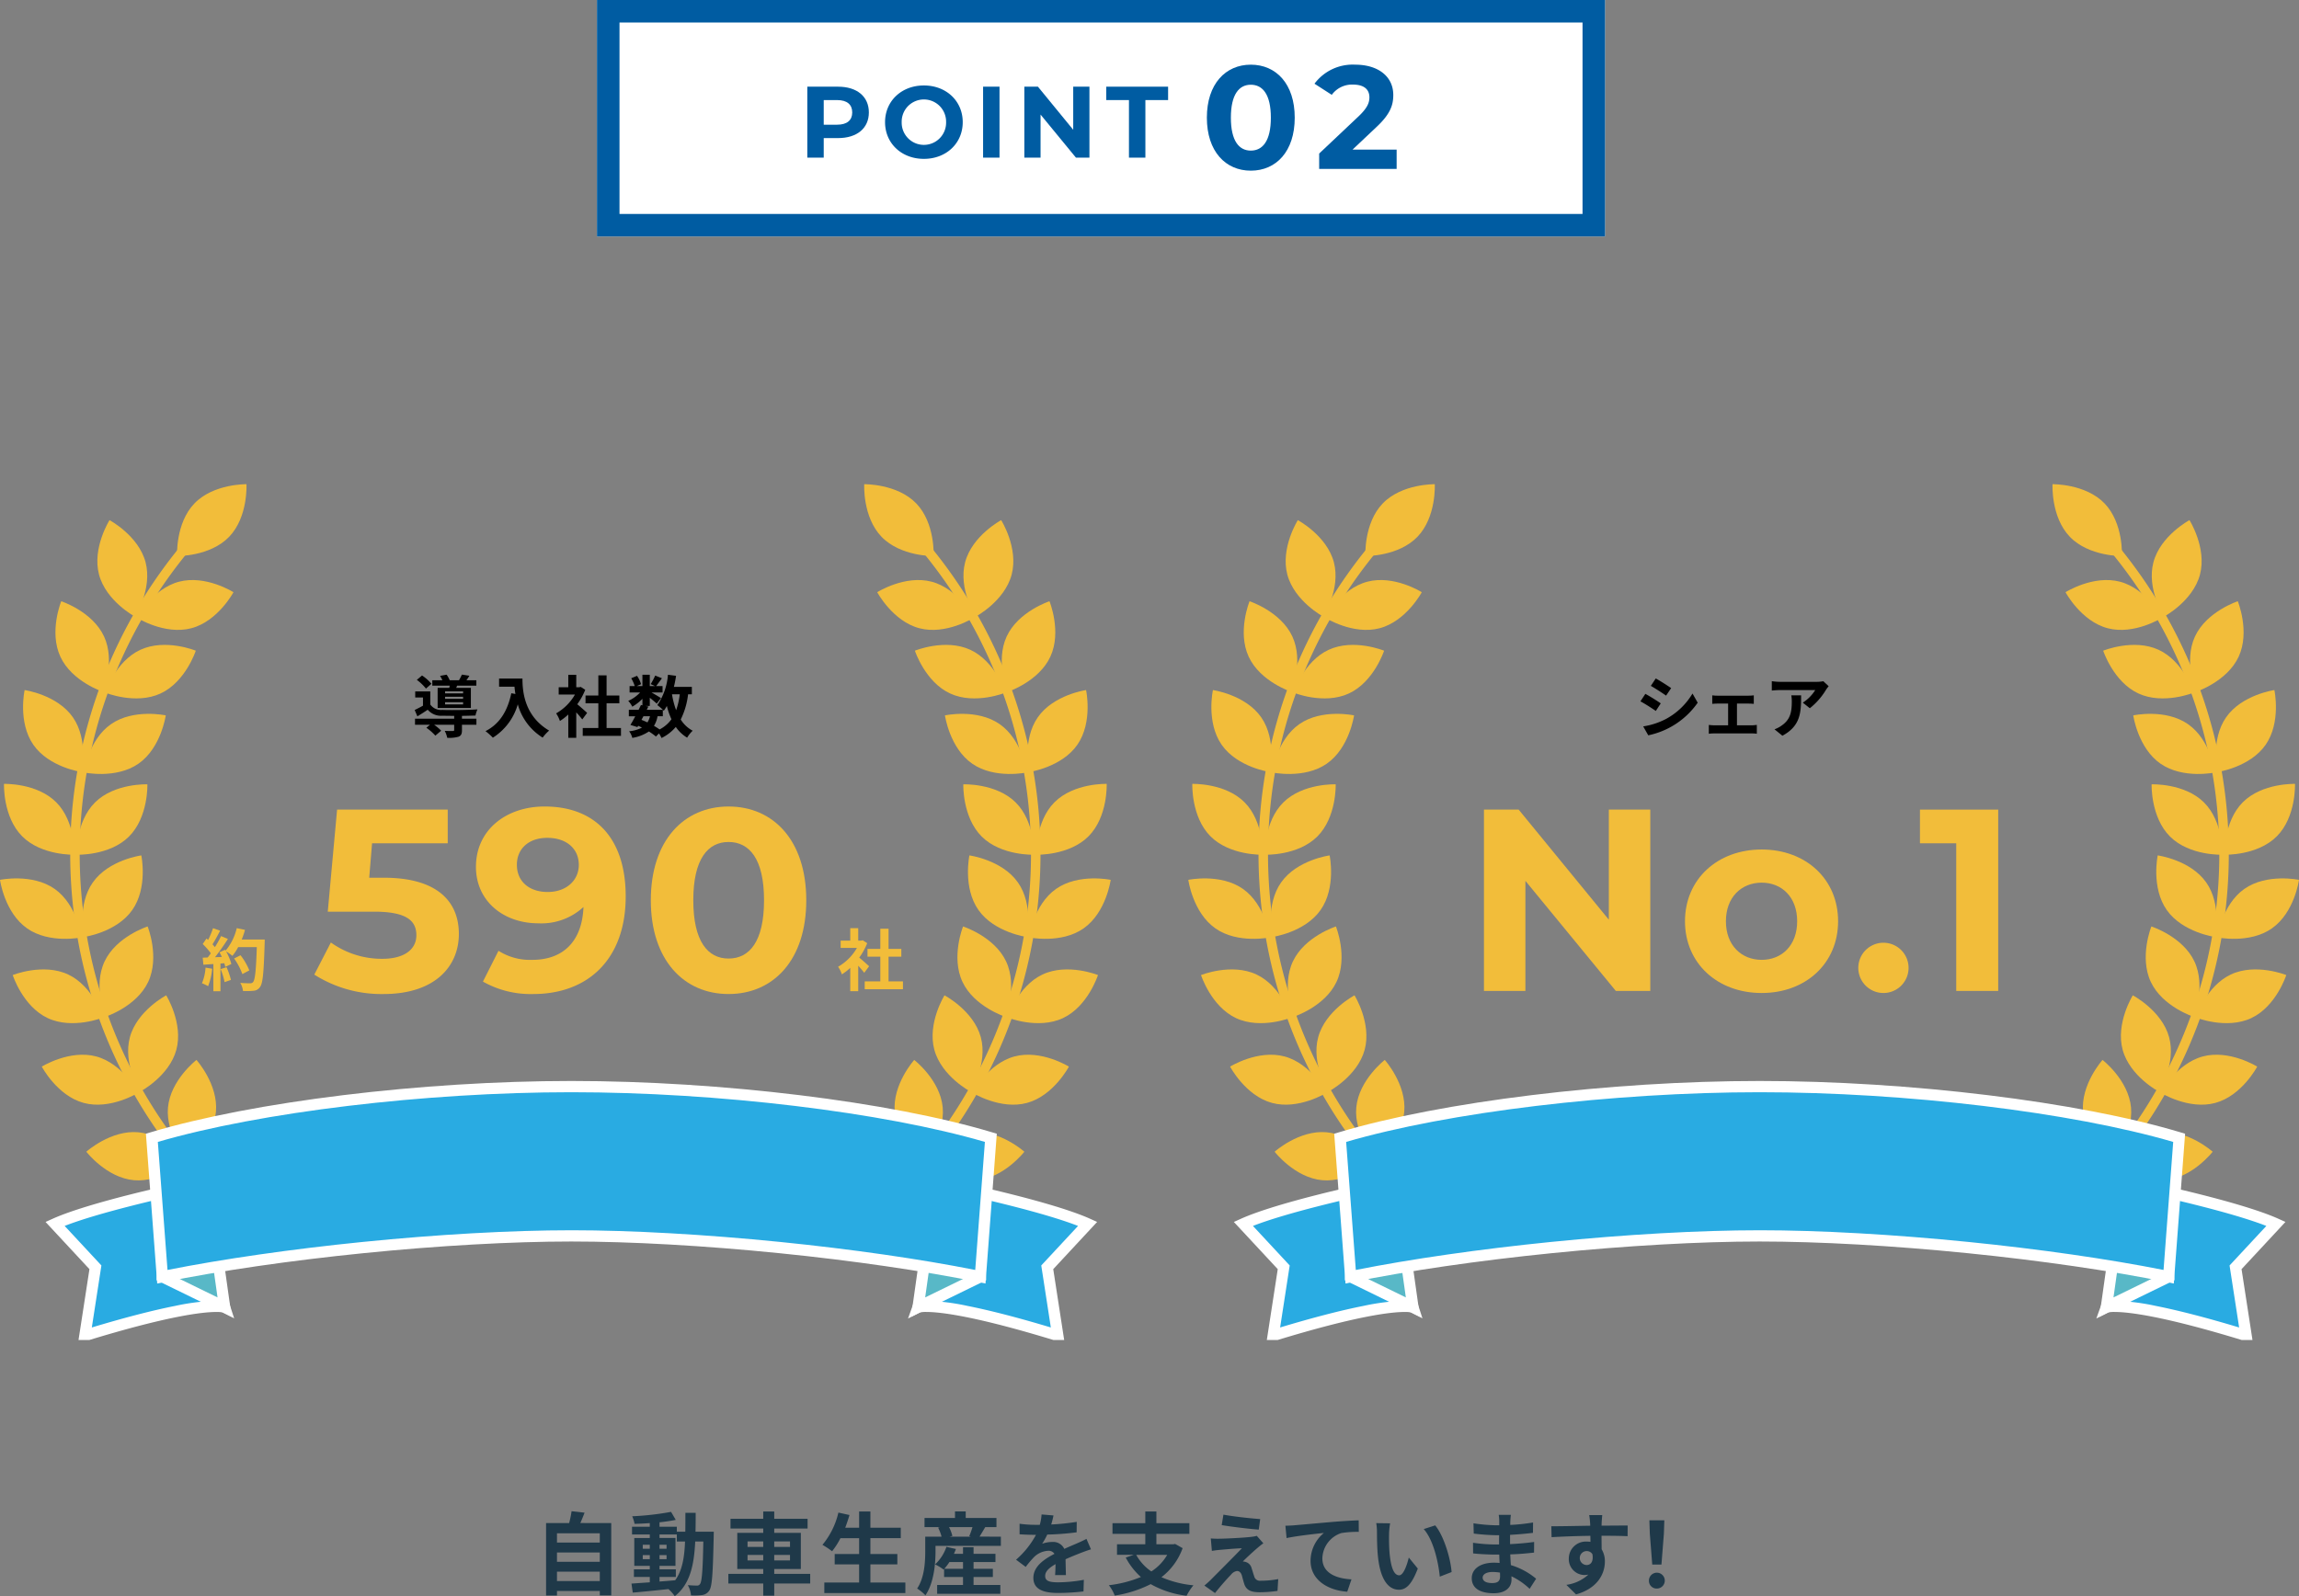 <svg xmlns="http://www.w3.org/2000/svg" xmlns:xlink="http://www.w3.org/1999/xlink" width="408.219" height="283.505" viewBox="0 0 408.219 283.505"><rect x="0" y="0" width="408.219" height="283.505" fill="#808080" stroke="none"/><defs><style>.cls-1{fill:none;}.cls-2{fill:#1f3949;}.cls-3{fill:#fff;}.cls-4{fill:#005ca2;}.cls-5{fill:#f2bd3a;}.cls-6{clip-path:url(#clip-path);}.cls-7{fill:#29abe2;}.cls-8{fill:#58b8c7;}.cls-9{clip-path:url(#clip-path-2);}</style><clipPath id="clip-path"><rect class="cls-1" y="86" width="197.219" height="151.994"/></clipPath><clipPath id="clip-path-2"><rect class="cls-1" x="211" y="86" width="197.219" height="151.994"/></clipPath></defs><g id="レイヤー_2" data-name="レイヤー 2"><g id="レイヤー_1-2" data-name="レイヤー 1"><g id="自動車生産を支えています_" data-name="自動車生産を支えています "><path class="cls-2" d="M108.535,270.508v12.853H106.502v-.784H98.899v.801H96.962V270.508h4.098a18.082,18.082,0,0,0,.432-2.098l2.305.257c-.24.64-.496,1.264-.752,1.841ZM98.899,272.332v1.648h7.603V272.332Zm0,3.409v1.649h7.603v-1.649Zm7.603,5.074v-1.665h-7.603v1.665Z"/><path class="cls-2" d="M126.743,272.044s-.016.624-.016.849c-.144,6.547-.272,8.867-.784,9.604a1.787,1.787,0,0,1-1.265.801,10.722,10.722,0,0,1-1.985.063,4.447,4.447,0,0,0-.56-1.824c.704.063,1.312.08,1.617.08a.583.583,0,0,0,.544-.272c.336-.433.496-2.385.592-7.555h-1.44c-.208,4.289-.944,7.587-3.633,9.716a6.215,6.215,0,0,0-1.121-1.265c-2.305.24-4.61.48-6.338.624l-.224-1.601c.896-.064,2.017-.144,3.249-.224v-.961H112.561v-1.345h2.817v-.624h-2.753v-4.946h2.753v-.624h-3.153v-1.376h3.153v-.641c-.928.063-1.84.112-2.705.128a5.922,5.922,0,0,0-.416-1.345,49.63,49.63,0,0,0,6.899-.784l.832,1.425c-.848.176-1.84.32-2.881.432v.785h3.073v.88H121.685c.016-1.057.016-2.161.016-3.346h1.825c0,1.169,0,2.289-.032,3.346Zm-12.613,3.025h1.249v-.704h-1.249Zm1.249,1.856v-.72h-1.249v.72Zm1.729,3.97c.912-.064,1.856-.144,2.785-.224,1.249-1.73,1.632-4.018,1.745-6.883h-1.457V272.54h-3.073v.624h2.833v4.946h-2.833v.624h2.897V280.079h-2.897Zm1.249-5.826v-.704H117.107v.704Zm-1.249,1.137v.72h1.249v-.72Z"/><path class="cls-2" d="M143.863,281.248h-6.387v2.16h-1.953v-2.16h-6.194v-1.713h6.194v-.864h-4.61V272.252h4.61v-.769h-5.811v-1.729h5.811V268.459h1.953v1.296h5.922v1.729h-5.922v.769h4.722v6.419h-4.722v.864h6.387Zm-11.125-6.499h2.785v-.977h-2.785Zm2.785,2.401v-.977h-2.785v.977Zm1.953-3.378v.977h2.801v-.977Zm2.801,2.401h-2.801v.977h2.801Z"/><path class="cls-2" d="M160.759,281.071v1.873H146.369v-1.873h6.179v-3.217H148.21v-1.841h4.338v-2.817h-3.313a13.172,13.172,0,0,1-1.488,2.321,15.059,15.059,0,0,0-1.713-1.137,13.77,13.77,0,0,0,2.833-5.73l1.969.433c-.224.769-.48,1.521-.752,2.257h2.465V268.459h2.001v2.881h5.394v1.856h-5.394v2.817h4.786v1.841h-4.786v3.217Z"/><path class="cls-2" d="M177.719,272.925v1.632h-11.605v.961c0,2.24-.288,5.634-1.792,7.827a7.553,7.553,0,0,0-1.473-1.2c1.312-1.953,1.44-4.738,1.44-6.644V272.925H167.187a8.232,8.232,0,0,0-.608-1.602l.352-.096h-2.769v-1.616h5.41v-1.169h1.905v1.169h5.458v1.616h-1.984c-.368.608-.721,1.217-1.024,1.697Zm-4.85,8.579H177.623v1.568H166.402v-1.568h4.594V280.096h-3.361v-1.425l-.096.096a8.373,8.373,0,0,0-1.505-.912,7.54,7.54,0,0,0,2.017-3.121l1.681.384c-.096.288-.224.576-.352.864h1.617v-1.185h1.873v1.185h3.89v1.457h-3.89v1.2h3.425v1.457h-3.425Zm-1.873-2.865v-1.2h-2.417a9.378,9.378,0,0,1-.913,1.2Zm-2.481-7.411a7.154,7.154,0,0,1,.592,1.568l-.48.129h3.762l-.288-.08a13.724,13.724,0,0,0,.576-1.617Z"/><path class="cls-2" d="M186.66,270.764a40.503,40.503,0,0,0,4.53-.465l-.016,1.857a47.985,47.985,0,0,1-5.218.4,11.187,11.187,0,0,1-.913,1.632,5.444,5.444,0,0,1,1.809-.319,2.167,2.167,0,0,1,2.128,1.232c.833-.385,1.505-.656,2.161-.944.624-.272,1.185-.528,1.777-.833l.8,1.857c-.512.144-1.361.464-1.905.672-.72.288-1.633.641-2.609,1.089.016.896.048,2.08.064,2.816h-1.921c.048-.479.064-1.248.08-1.952-1.201.688-1.841,1.312-1.841,2.112,0,.881.752,1.121,2.321,1.121a26.247,26.247,0,0,0,4.546-.448l-.064,2.064a39.932,39.932,0,0,1-4.53.272c-2.513,0-4.37-.608-4.37-2.674,0-2.049,1.921-3.329,3.746-4.273a1.23,1.23,0,0,0-1.12-.544,3.895,3.895,0,0,0-2.497,1.104,18.479,18.479,0,0,0-1.489,1.761l-1.713-1.28a15.703,15.703,0,0,0,3.538-4.418h-.208c-.656,0-1.825-.032-2.705-.097v-1.872a20.846,20.846,0,0,0,2.817.191h.769a8.896,8.896,0,0,0,.32-1.841l2.113.177A15.443,15.443,0,0,1,186.66,270.764Z"/><path class="cls-2" d="M209.99,274.974a11.312,11.312,0,0,1-3.761,5.153,18.507,18.507,0,0,0,5.682,1.44,9.778,9.778,0,0,0-1.216,1.857,17.062,17.062,0,0,1-6.371-2.065,21.339,21.339,0,0,1-6.387,2.033,7.257,7.257,0,0,0-1.041-1.841,21.132,21.132,0,0,0,5.683-1.456,12.386,12.386,0,0,1-2.689-3.458l1.409-.48h-2.961v-1.872h5.026v-1.857h-5.827v-1.889h5.827V268.459H205.333v2.08h5.858v1.889H205.333v1.857h2.993l.336-.064Zm-8.243,1.184a8.57,8.57,0,0,0,2.689,2.945,8.549,8.549,0,0,0,2.818-2.945Z"/><path class="cls-2" d="M223.285,274.925c-.736.625-2.225,2.001-2.608,2.417a1.776,1.776,0,0,1,.607.112,1.52,1.52,0,0,1,.961,1.089c.144.432.32,1.04.464,1.456a1.019,1.019,0,0,0,1.121.753,16.479,16.479,0,0,0,3.137-.289l-.128,2.098a23.391,23.391,0,0,1-3.138.24c-1.521,0-2.337-.337-2.736-1.377-.16-.48-.353-1.232-.465-1.633-.176-.561-.528-.769-.848-.769a1.699,1.699,0,0,0-1.057.641c-.544.561-1.745,1.873-2.85,3.281l-1.889-1.328c.288-.24.673-.576,1.104-.993.816-.832,4.098-4.098,5.555-5.634-1.121.032-3.042.208-3.954.288-.56.048-1.04.128-1.376.176l-.192-2.209a14.18,14.18,0,0,0,1.536.049c.753,0,4.386-.16,5.715-.337a5.024,5.024,0,0,0,.912-.176l1.169,1.328C223.91,274.396,223.573,274.685,223.285,274.925Zm.48-5.122-.256,1.873c-1.681-.128-4.674-.48-6.579-.8l.305-1.857C219.027,269.354,222.101,269.691,223.766,269.803Z"/><path class="cls-2" d="M229.827,270.907c1.328-.111,3.97-.352,6.898-.608,1.648-.128,3.409-.239,4.53-.271l.016,2.049a18.035,18.035,0,0,0-3.089.208,4.868,4.868,0,0,0-3.378,4.498c0,2.625,2.465,3.585,5.17,3.729l-.752,2.192c-3.346-.224-6.515-2.032-6.515-5.49a6.448,6.448,0,0,1,2.369-4.946c-1.505.16-4.771.513-6.627.913l-.208-2.193C228.883,270.972,229.507,270.939,229.827,270.907Z"/><path class="cls-2" d="M246.644,272.508c-.017,1.041,0,2.241.096,3.394.224,2.305.704,3.89,1.713,3.89.752,0,1.393-1.873,1.696-3.153l1.601,1.953c-1.057,2.785-2.064,3.762-3.345,3.762-1.761,0-3.281-1.585-3.729-5.875-.16-1.473-.177-3.345-.177-4.321a9.664,9.664,0,0,0-.128-1.633l2.465.032A13.026,13.026,0,0,0,246.644,272.508Zm11.108,6.707-2.097.816c-.257-2.577-1.104-6.467-2.85-8.451l2.033-.656c1.521,1.841,2.736,5.842,2.913,8.291Z"/><path class="cls-2" d="M268.182,270.188c-.016.16-.016.399-.016.656a33.62,33.62,0,0,0,4.05-.433l-.017,1.841c-1.057.128-2.513.272-4.065.353v1.648c1.616-.08,2.978-.208,4.273-.384l-.016,1.889c-1.44.16-2.689.271-4.226.319.032.608.063,1.265.111,1.905a12.527,12.527,0,0,1,4.482,2.417l-1.152,1.793a12.262,12.262,0,0,0-3.233-2.226c.016.225.016.417.016.593,0,1.36-1.04,2.417-3.153,2.417-2.561,0-3.905-.977-3.905-2.673,0-1.617,1.488-2.754,3.953-2.754.337,0,.673.017.993.049-.032-.497-.049-1.009-.064-1.489h-.832c-.929,0-2.753-.08-3.81-.208l-.017-1.889a28.249,28.249,0,0,0,3.858.304h.768c0-.527,0-1.104.017-1.648h-.593a36.653,36.653,0,0,1-3.921-.288l-.049-1.824a29.996,29.996,0,0,0,3.954.352h.624v-.752a6.489,6.489,0,0,0-.096-1.104h2.16A11.048,11.048,0,0,0,268.182,270.188Zm-3.233,10.98c.849,0,1.409-.24,1.409-1.169,0-.176,0-.4-.017-.688a8.956,8.956,0,0,0-1.312-.111c-1.137,0-1.761.448-1.761.992C263.268,280.8,263.844,281.168,264.948,281.168Z"/><path class="cls-2" d="M284.391,270.476c0,.128,0,.304-.017.496,1.617,0,3.81-.032,4.642-.017L289,272.845c-.96-.049-2.449-.08-4.626-.08,0,.816.017,1.696.017,2.4a4.077,4.077,0,0,1,.576,2.193c0,2.081-1.217,4.737-5.122,5.826l-1.713-1.696a7.2,7.2,0,0,0,3.905-1.825,3.427,3.427,0,0,1-.72.08,2.825,2.825,0,0,1-2.756-2.892l.002-.054a3.02,3.02,0,0,1,3.04-2.999q.081.001.162.005a4.125,4.125,0,0,1,.64.048c0-.352,0-.72-.016-1.072-2.417.032-4.914.128-6.883.24l-.048-1.937c1.824,0,4.737-.064,6.914-.097-.016-.208-.016-.368-.031-.496a11.831,11.831,0,0,0-.16-1.393H284.502C284.471,269.354,284.406,270.219,284.391,270.476Zm-2.674,7.491c.673,0,1.265-.513,1.041-1.921a1.181,1.181,0,0,0-1.041-.561,1.241,1.241,0,0,0,0,2.481Z"/><path class="cls-2" d="M292.789,280.735a1.408,1.408,0,1,1,1.408,1.409,1.366,1.366,0,0,1-1.408-1.323Q292.788,280.779,292.789,280.735Zm.16-8.323-.08-2.385h2.656l-.079,2.385-.433,5.475h-1.633Z"/></g><rect id="長方形_759" data-name="長方形 759" class="cls-3" x="106.001" width="179" height="42"/><path id="長方形_759_-_アウトライン" data-name="長方形 759 - アウトライン" class="cls-4" d="M110.001,4V38h171V4h-171m-4-4h179V42h-179Z"/><g id="POINT"><path class="cls-4" d="M154.278,19.97c0,2.809-2.107,4.556-5.474,4.556h-2.539V28h-2.917V15.396h5.456C152.171,15.396,154.278,17.143,154.278,19.97Zm-2.953,0c0-1.387-.9-2.196-2.683-2.196h-2.377v4.375h2.377C150.424,22.148,151.325,21.338,151.325,19.97Z"/><path class="cls-4" d="M157.154,21.698c0-3.745,2.917-6.519,6.896-6.519,3.961,0,6.896,2.755,6.896,6.519,0,3.763-2.935,6.518-6.896,6.518C160.071,28.216,157.154,25.443,157.154,21.698Zm10.839,0a3.944,3.944,0,1,0-7.886-.178q-.002.089,0,.178a3.944,3.944,0,1,0,7.886.178Q167.996,21.787,167.994,21.698Z"/><path class="cls-4" d="M174.561,15.396h2.917V28h-2.917Z"/><path class="cls-4" d="M193.445,15.396V28h-2.395l-6.284-7.652V28h-2.881V15.396h2.413l6.266,7.652V15.396Z"/><path class="cls-4" d="M200.462,17.773h-4.033v-2.377h10.983v2.377h-4.033V28h-2.917Z"/></g><g id="_02" data-name=" 02"><path class="cls-4" d="M214.296,20.899c0-6.006,3.328-9.412,7.801-9.412,4.498,0,7.8,3.406,7.8,9.412,0,6.007-3.302,9.413-7.8,9.413C217.624,30.312,214.296,26.906,214.296,20.899Zm11.362,0c0-4.134-1.456-5.85-3.562-5.85-2.08,0-3.536,1.716-3.536,5.85,0,4.135,1.456,5.851,3.536,5.851,2.105,0,3.562-1.716,3.562-5.851Z"/><path class="cls-4" d="M247.992,26.568V30H234.237V27.27l7.021-6.63c1.612-1.534,1.898-2.47,1.898-3.354,0-1.43-.988-2.262-2.912-2.262a4.449,4.449,0,0,0-3.77,1.82l-3.068-1.977a8.454,8.454,0,0,1,7.229-3.38c4.057,0,6.761,2.08,6.761,5.382,0,1.769-.494,3.381-3.042,5.746L240.166,26.568Z"/></g><g id="グループ_2054" data-name="グループ 2054"><g id="グループ_2052" data-name="グループ 2052"><g id="導入社数"><path d="M82.027,127.649h2.566v1.079h-2.566v.96c0,.636-.132.971-.612,1.163a6.11,6.11,0,0,1-2.003.191,4.751,4.751,0,0,0-.444-1.234c.588.035,1.248.035,1.427.023.192,0,.252-.048.252-.18v-.924H77.086a7.837,7.837,0,0,1,1.248,1.056l-1.032.875a9.013,9.013,0,0,0-1.595-1.402l.636-.528H73.692v-1.079h6.956v-.504c-.804,0-1.547-.012-2.099-.024a3.092,3.092,0,0,1-2.603-1.067c-.576.397-1.164.768-1.835,1.176l-.48-1.127c.444-.216.972-.48,1.475-.768v-1.451H73.728v-1.08h2.674v2.327a2.351,2.351,0,0,0,2.135.959c1.451.061,4.582.024,6.237-.096a6.084,6.084,0,0,0-.348,1.092c-.635.023-1.499.048-2.398.06Zm-6.393-5.35a8.44,8.44,0,0,0-1.619-1.547l.923-.779a7.861,7.861,0,0,1,1.667,1.475Zm4.138-.132c.024-.119.06-.252.084-.384H76.762v-.959h1.787a5.344,5.344,0,0,0-.408-.779l1.163-.216a5.076,5.076,0,0,1,.552.995H81.499a8.915,8.915,0,0,0,.516-1.008l1.332.204c-.18.3-.36.576-.528.804H84.582v.959H81.164l-.156.384h2.603v3.574H77.709V122.168Zm2.458.624H79.029v.359H82.231Zm0,.959H79.029v.372H82.231Zm0,.972H79.029v.384H82.231Z"/><path d="M92.769,120.514c0,2.267.324,6.644,4.737,9.246a7.672,7.672,0,0,0-1.151,1.248,10.137,10.137,0,0,1-4.414-5.913,10.377,10.377,0,0,1-4.426,5.925A11.349,11.349,0,0,0,86.208,129.856c2.495-1.26,3.922-3.574,4.582-6.729l.731.132c-.084-.456-.132-.888-.168-1.295H88.619v-1.451Z"/><path d="M103.39,127.781c-.252-.336-.66-.815-1.067-1.26V131.043h-1.416v-4.138a9.846,9.846,0,0,1-1.487,1.151,5.692,5.692,0,0,0-.671-1.354,8.961,8.961,0,0,0,3.346-3.347H99.204v-1.295h1.703v-2.207h1.416v2.207h.54L103.114,122l.803.516a11.624,11.624,0,0,1-1.415,2.567c.576.468,1.499,1.295,1.751,1.535Zm6.872,1.523v1.391h-6.788v-1.391h2.771V124.915h-2.279v-1.38h2.279v-3.586h1.463v3.586h2.267V124.915H107.707v4.39Z"/><path d="M122.178,123.319a13.497,13.497,0,0,1-1.307,4.474,5.628,5.628,0,0,0,2.123,1.991,5.52,5.52,0,0,0-.983,1.235,6.518,6.518,0,0,1-2.015-1.907,7.779,7.779,0,0,1-2.531,1.967,5.473,5.473,0,0,0-.456-.815l-.54.552a11.374,11.374,0,0,0-1.247-.899,7.365,7.365,0,0,1-2.951,1.14,3.149,3.149,0,0,0-.563-1.176,6.296,6.296,0,0,0,2.279-.647,7.028,7.028,0,0,0-.672-.324l-.132.229-1.247-.384c.264-.42.563-.96.863-1.535h-1.139V126.066h1.739c.144-.3.288-.588.408-.852l.264.06V124.123a8.653,8.653,0,0,1-1.799,1.392,4.321,4.321,0,0,0-.719-1.031,6.363,6.363,0,0,0,2.11-1.5H111.792v-1.127h.912a6.42,6.42,0,0,0-.624-1.392l1.032-.432a5.112,5.112,0,0,1,.719,1.487l-.768.336h1.008V119.842H115.378v2.015h.947l-.791-.348a11.561,11.561,0,0,0,.804-1.523l1.199.479c-.372.516-.744,1.02-1.031,1.392h1.139v1.127h-1.967c.576.324,1.427.828,1.691,1.008l-.755.983c-.264-.252-.768-.672-1.235-1.043v1.451h-.768l.516.107-.288.576h2.854a8.368,8.368,0,0,0-.972-.828,11.098,11.098,0,0,0,1.883-5.396l1.439.191c-.096.672-.228,1.332-.384,1.967h3.19v1.319Zm-8.275,4.534c.36.144.708.287,1.055.455a3.643,3.643,0,0,0,.456-1.091h-1.164Zm2.854-.636a4.862,4.862,0,0,1-.636,1.703,11.062,11.062,0,0,1,.995.636,5.889,5.889,0,0,0,2.111-1.812,12.671,12.671,0,0,1-.816-2.362,7.624,7.624,0,0,1-.552.863c-.048-.048-.096-.108-.167-.18v1.151Zm2.566-3.898a15.132,15.132,0,0,0,.731,2.818,12.852,12.852,0,0,0,.648-2.818Z"/></g><g id="グループ_153" data-name="グループ 153"><g id="約_社" data-name="約 社"><path class="cls-5" d="M37.673,172.062a11.082,11.082,0,0,1-.72,3.095,6.947,6.947,0,0,0-1.091-.516,8.735,8.735,0,0,0,.636-2.783Zm9.331-5.193s0,.48-.012.66c-.156,5.253-.324,7.147-.828,7.783a1.486,1.486,0,0,1-1.151.66,11.582,11.582,0,0,1-1.871.036,3.415,3.415,0,0,0-.48-1.439c.755.072,1.439.072,1.763.072a.593.593,0,0,0,.503-.204c.36-.372.54-2.123.672-6.213h-3.31a9.887,9.887,0,0,1-1.02,1.547,9.153,9.153,0,0,0-1.127-.791,9.545,9.545,0,0,1,.936,2.242l-1.08.504a6.552,6.552,0,0,0-.168-.647l-.684.048v4.93H37.889v-4.834l-1.775.12-.12-1.247.888-.036c.18-.228.372-.479.552-.743a11.277,11.277,0,0,0-1.439-1.644l.672-.983c.096.084.192.168.288.252a15.755,15.755,0,0,0,.875-2.087l1.259.443c-.432.828-.923,1.752-1.355,2.423.156.168.3.348.42.504a18.753,18.753,0,0,0,1.103-1.967l1.211.504a38.609,38.609,0,0,1-2.291,3.25l1.211-.048c-.132-.288-.276-.576-.42-.828l1.007-.443.084.144a9.546,9.546,0,0,0,1.979-3.993l1.463.312a13.693,13.693,0,0,1-.587,1.715Zm-6.776,4.918a13.611,13.611,0,0,1,.779,2.255l-1.127.395a12.239,12.239,0,0,0-.708-2.315Zm2.806,1.223a11.337,11.337,0,0,0-1.463-2.771l1.139-.575a11.241,11.241,0,0,1,1.559,2.687Z"/><path class="cls-5" d="M153.458,172.781c-.252-.336-.66-.815-1.067-1.26V176.043h-1.416v-4.138a9.866,9.866,0,0,1-1.487,1.151,5.712,5.712,0,0,0-.672-1.354,8.961,8.961,0,0,0,3.346-3.347h-2.891v-1.295h1.703v-2.207h1.416v2.207h.54l.252-.061.803.516a11.623,11.623,0,0,1-1.415,2.567c.576.468,1.499,1.295,1.751,1.535Zm6.872,1.523v1.391h-6.788v-1.391H156.313V169.915h-2.279v-1.38H156.313v-3.586h1.463v3.586h2.267V169.915h-2.267v4.39Z"/></g><g id="_590" data-name=" 590"><path class="cls-5" d="M81.478,165.879c0,5.705-4.187,10.673-13.387,10.673a22.255,22.255,0,0,1-12.284-3.45l2.944-5.704a15.501,15.501,0,0,0,9.155,2.897c3.726,0,6.026-1.563,6.026-4.187,0-2.53-1.656-4.186-7.499-4.186H58.2l1.656-18.127H79.5v5.981H66.066l-.506,6.118h2.622C77.706,155.896,81.478,160.174,81.478,165.879Z"/><path class="cls-5" d="M111.102,159.208c0,11.134-6.671,17.344-16.424,17.344a17.219,17.219,0,0,1-8.925-2.208l2.76-5.475a10.416,10.416,0,0,0,6.027,1.61c5.336,0,8.833-3.175,9.063-9.385a11.007,11.007,0,0,1-8.005,2.897c-6.21,0-11.087-3.956-11.087-10.028,0-6.579,5.383-10.72,12.191-10.72C105.627,143.244,111.102,148.811,111.102,159.208Zm-8.327-5.612c0-2.761-2.07-4.785-5.612-4.785-3.175,0-5.383,1.841-5.383,4.785s2.162,4.83,5.475,4.83c3.266,0,5.521-2.024,5.521-4.83Z"/><path class="cls-5" d="M115.561,159.898c0-10.628,5.889-16.654,13.801-16.654,7.959,0,13.802,6.026,13.802,16.654,0,10.627-5.843,16.653-13.802,16.653C121.449,176.552,115.561,170.525,115.561,159.898Zm20.104,0c0-7.315-2.576-10.352-6.303-10.352-3.68,0-6.257,3.036-6.257,10.352,0,7.314,2.577,10.351,6.257,10.351C133.088,170.249,135.665,167.213,135.665,159.898Z"/></g></g><g id="グループ_2051" data-name="グループ 2051"><g class="cls-6"><g id="グループ_2050" data-name="グループ 2050"><path id="パス_4902" data-name="パス 4902" class="cls-5" d="M155.598,216.214l-1.114-1.263a84.353,84.353,0,0,0,7.522-119.056h0q-1.591-1.806-3.284-3.519l1.2-1.184a86.038,86.038,0,0,1-.735,121.674q-1.746,1.725-3.588,3.348"/><path id="パス_4903" data-name="パス 4903" class="cls-5" d="M193.289,148.53c-3.453,3.475-9.284,3.278-9.284,3.278s-.234-5.831,3.219-9.305,9.285-3.278,9.285-3.278.233,5.831-3.22,9.305"/><path id="パス_4904" data-name="パス 4904" class="cls-5" d="M180.352,142.524c3.475,3.453,3.278,9.284,3.278,9.284s-5.831.234-9.305-3.219-3.278-9.285-3.278-9.285,5.831-.233,9.305,3.22"/><path id="パス_4905" data-name="パス 4905" class="cls-5" d="M192.433,164.875c-4,2.822-9.713,1.616-9.713,1.616s.783-5.783,4.786-8.605,9.713-1.615,9.713-1.615-.782,5.782-4.786,8.6"/><path id="パス_4906" data-name="パス 4906" class="cls-5" d="M180.735,156.714c2.822,4,1.616,9.713,1.616,9.713s-5.783-.783-8.605-4.786-1.615-9.713-1.615-9.713,5.782.782,8.6,4.786"/><path id="パス_4907" data-name="パス 4907" class="cls-5" d="M188.752,180.823c-4.433,2.084-9.846-.1-9.846-.1s1.775-5.559,6.208-7.643,9.846.1,9.846.1-1.775,5.558-6.208,7.643"/><path id="パス_4908" data-name="パス 4908" class="cls-5" d="M178.648,170.759c2.084,4.433-.1,9.846-.1,9.846s-5.559-1.775-7.643-6.208.1-9.846.1-9.846,5.558,1.775,7.643,6.208"/><path id="パス_4909" data-name="パス 4909" class="cls-5" d="M182.358,195.891c-4.728,1.282-9.68-1.8-9.68-1.8s2.713-5.166,7.44-6.449,9.68,1.8,9.68,1.8-2.713,5.166-7.44,6.449"/><path id="パス_4910" data-name="パス 4910" class="cls-5" d="M174.157,184.221c1.283,4.728-1.8,9.68-1.8,9.68s-5.166-2.713-6.449-7.44,1.8-9.68,1.8-9.68,5.166,2.713,6.449,7.44"/><path id="パス_4911" data-name="パス 4911" class="cls-5" d="M173.443,209.618c-4.878.442-9.219-3.457-9.219-3.457s3.569-4.617,8.447-5.059,9.219,3.457,9.219,3.457-3.569,4.616-8.447,5.059"/><path id="パス_4912" data-name="パス 4912" class="cls-5" d="M167.393,196.701c.442,4.878-3.457,9.219-3.457,9.219s-4.617-3.569-5.059-8.447,3.457-9.219,3.457-9.219,4.616,3.568,5.059,8.447"/><path id="パス_4913" data-name="パス 4913" class="cls-5" d="M191.293,132.285c-2.8,4.021-8.575,4.84-8.575,4.84s-1.242-5.7,1.555-9.722,8.575-4.841,8.575-4.841,1.241,5.7-1.555,9.723"/><path id="パス_4914" data-name="パス 4914" class="cls-5" d="M177.51,128.616c4.021,2.8,4.84,8.575,4.84,8.575s-5.7,1.242-9.723-1.555-4.84-8.575-4.84-8.575,5.7-1.243,9.723,1.555"/><path id="パス_4915" data-name="パス 4915" class="cls-5" d="M186.507,116.632c-2.056,4.446-7.6,6.256-7.6,6.256s-2.213-5.4-.157-9.845,7.6-6.256,7.6-6.256,2.213,5.4.157,9.845"/><path id="パス_4916" data-name="パス 4916" class="cls-5" d="M172.296,115.413c4.446,2.056,6.256,7.6,6.256,7.6s-5.4,2.213-9.845.157-6.256-7.6-6.256-7.6,5.4-2.213,9.845-.157"/><path id="パス_4917" data-name="パス 4917" class="cls-5" d="M179.637,102.049c-1.253,4.736-6.4,7.481-6.4,7.481s-3.117-4.932-1.865-9.668,6.4-7.481,6.4-7.481,3.117,4.932,1.864,9.668"/><path id="パス_4918" data-name="パス 4918" class="cls-5" d="M165.429,103.316c4.736,1.253,7.481,6.4,7.481,6.4s-4.932,3.117-9.668,1.865-7.481-6.4-7.481-6.4,4.933-3.117,9.668-1.864"/><path id="パス_4919" data-name="パス 4919" class="cls-5" d="M162.691,89.41c3.4,3.524,3.086,9.35,3.086,9.35s-5.834.113-9.237-3.41S153.454,86,153.454,86s5.834-.113,9.237,3.411"/><path id="パス_4920" data-name="パス 4920" class="cls-5" d="M41.622,216.214A86.038,86.038,0,0,1,33.951,94.78h0Q35.573,92.939,37.299,91.192l1.2,1.184a84.354,84.354,0,0,0,.719,119.292Q40.93,213.36,42.736,214.951Z"/><path id="パス_4921" data-name="パス 4921" class="cls-5" d="M3.93,148.53c3.453,3.475,9.285,3.278,9.285,3.278s.233-5.831-3.22-9.305S.71,139.225.71,139.225s-.233,5.831,3.22,9.305"/><path id="パス_4922" data-name="パス 4922" class="cls-5" d="M16.868,142.524c-3.479,3.451-3.279,9.284-3.279,9.284s5.831.234,9.305-3.219,3.278-9.285,3.278-9.285-5.831-.233-9.305,3.22"/><path id="パス_4923" data-name="パス 4923" class="cls-5" d="M4.786,164.875c4,2.822,9.713,1.616,9.713,1.616s-.783-5.783-4.786-8.605S0,156.271,0,156.271s.782,5.782,4.786,8.6"/><path id="パス_4924" data-name="パス 4924" class="cls-5" d="M16.489,156.714c-2.822,4-1.616,9.713-1.616,9.713s5.783-.783,8.605-4.786,1.615-9.713,1.615-9.713-5.782.782-8.6,4.786"/><path id="パス_4925" data-name="パス 4925" class="cls-5" d="M8.467,180.823c4.433,2.084,9.846-.1,9.846-.1s-1.775-5.559-6.208-7.643-9.846.1-9.846.1,1.775,5.558,6.208,7.643"/><path id="パス_4926" data-name="パス 4926" class="cls-5" d="M18.57,170.759c-2.084,4.433.1,9.846.1,9.846s5.559-1.775,7.643-6.208-.1-9.846-.1-9.846-5.558,1.775-7.643,6.208"/><path id="パス_4927" data-name="パス 4927" class="cls-5" d="M14.861,195.891c4.728,1.282,9.68-1.8,9.68-1.8s-2.713-5.166-7.44-6.449-9.68,1.8-9.68,1.8,2.713,5.166,7.44,6.449"/><path id="パス_4928" data-name="パス 4928" class="cls-5" d="M23.063,184.221c-1.282,4.728,1.8,9.68,1.8,9.68s5.166-2.713,6.449-7.44-1.8-9.68-1.8-9.68-5.166,2.713-6.449,7.44"/><path id="パス_4929" data-name="パス 4929" class="cls-5" d="M23.775,209.618c4.878.442,9.219-3.457,9.219-3.457s-3.569-4.617-8.447-5.059-9.219,3.457-9.219,3.457,3.568,4.616,8.447,5.059"/><path id="パス_4930" data-name="パス 4930" class="cls-5" d="M29.826,196.701c-.442,4.878,3.457,9.219,3.457,9.219s4.617-3.569,5.059-8.447-3.457-9.219-3.457-9.219-4.616,3.568-5.059,8.447"/><path id="パス_4931" data-name="パス 4931" class="cls-5" d="M5.926,132.285c2.8,4.021,8.575,4.84,8.575,4.84s1.242-5.7-1.555-9.722-8.575-4.841-8.575-4.841-1.242,5.7,1.555,9.723"/><path id="パス_4932" data-name="パス 4932" class="cls-5" d="M19.71,128.616c-4.021,2.8-4.84,8.575-4.84,8.575s5.7,1.242,9.722-1.555,4.841-8.575,4.841-8.575-5.7-1.243-9.723,1.555"/><path id="パス_4933" data-name="パス 4933" class="cls-5" d="M10.717,116.632c2.056,4.446,7.6,6.256,7.6,6.256s2.214-5.4.158-9.845-7.6-6.256-7.6-6.256-2.213,5.4-.157,9.845"/><path id="パス_4934" data-name="パス 4934" class="cls-5" d="M24.921,115.413c-4.446,2.056-6.256,7.6-6.256,7.6s5.4,2.213,9.845.157,6.256-7.6,6.256-7.6-5.4-2.213-9.845-.157"/><path id="パス_4935" data-name="パス 4935" class="cls-5" d="M17.583,102.049c1.253,4.736,6.4,7.481,6.4,7.481s3.117-4.932,1.865-9.668-6.4-7.481-6.4-7.481-3.117,4.932-1.865,9.668"/><path id="パス_4936" data-name="パス 4936" class="cls-5" d="M31.79,103.316c-4.736,1.253-7.481,6.4-7.481,6.4s4.932,3.117,9.668,1.865,7.481-6.4,7.481-6.4-4.932-3.117-9.668-1.864"/><path id="パス_4937" data-name="パス 4937" class="cls-5" d="M34.528,89.41c-3.4,3.524-3.086,9.35-3.086,9.35s5.834.113,9.237-3.41S43.765,86,43.765,86s-5.834-.114-9.237,3.41"/><path id="パス_4938" data-name="パス 4938" class="cls-7" d="M169.952,210.896s16.491,3.467,23.179,6.473l-7.174,7.718,1.866,12.107c-21.1-6.482-24.8-5.034-24.8-5.034Z"/><path id="パス_4939" data-name="パス 4939" class="cls-3" d="M169.279,209.733l.878.185c.678.142,16.674,3.524,23.383,6.539l1.272.572-7.794,8.385,2.036,13.2-1.525-.468c-14.526-4.462-20.674-5.128-23.046-5.128a5.579,5.579,0,0,0-1.117.08l-2.135,1.09.84-2.341Zm22.142,8.006c-6.124-2.394-17.555-4.967-20.8-5.675l-6.179,18.958h.039a40.425,40.425,0,0,1,7.325.925c4.018.8,8.986,2.082,14.784,3.827l-1.7-11.013Z"/><path id="パス_4940" data-name="パス 4940" class="cls-8" d="M174.076,226.758l-11.054,5.4,2.673-18.95s1.594-7.139,7.464-5.87Z"/><path id="パス_4941" data-name="パス 4941" class="cls-3" d="M161.769,233.884l2.941-20.853.009-.039a11.934,11.934,0,0,1,1.394-3.319,6.589,6.589,0,0,1,5.692-3.484,7.429,7.429,0,0,1,1.565.174l.751.162.985,20.847Zm4.91-20.489-2.4,17.04,8.771-4.283-.848-17.947q-.2-.016-.393-.016a4.633,4.633,0,0,0-3.992,2.537A9.978,9.978,0,0,0,166.679,213.395Z"/><path id="パス_4942" data-name="パス 4942" class="cls-7" d="M32.949,210.896s-16.491,3.467-23.179,6.473l7.174,7.718-1.866,12.106c21.1-6.482,24.8-5.034,24.8-5.034Z"/><path id="パス_4943" data-name="パス 4943" class="cls-3" d="M33.621,209.733l7.958,24.418-2.045-1.05a5.578,5.578,0,0,0-1.117-.08c-2.372,0-8.52.666-23.046,5.128l-1.525.468,2.036-13.2-7.794-8.385,1.272-.572c6.709-3.015,22.705-6.4,23.383-6.539Zm4.835,21.289-6.178-18.959c-3.243.708-14.674,3.281-20.8,5.675l6.527,7.022-1.7,11.013c5.8-1.746,10.766-3.032,14.784-3.827a40.427,40.427,0,0,1,7.325-.925Z"/><path id="パス_4944" data-name="パス 4944" class="cls-8" d="M28.826,226.758l11.054,5.4-2.673-18.95s-1.594-7.139-7.463-5.87Z"/><path id="パス_4945" data-name="パス 4945" class="cls-3" d="M41.133,233.884l-13.337-6.513.985-20.847.751-.162a7.429,7.429,0,0,1,1.565-.174,6.589,6.589,0,0,1,5.692,3.484,11.935,11.935,0,0,1,1.394,3.319l.009.039Zm-11.277-7.732,8.771,4.283-2.4-17.038a10.1,10.1,0,0,0-1.161-2.713,4.615,4.615,0,0,0-3.966-2.495q-.193,0-.393.016Z"/><path id="パス_4946" data-name="パス 4946" class="cls-7" d="M101.451,219.507c-22.144,0-52.357,3.119-72.625,7.255l-1.861-24.674c17.934-5.386,47.789-9.1,74.486-9.1s56.552,3.709,74.486,9.1l-1.861,24.674c-20.269-4.137-50.481-7.255-72.625-7.255"/><path id="パス_4947" data-name="パス 4947" class="cls-3" d="M174.988,227.968l-1.112-.227c-9.882-2.017-22.493-3.851-35.51-5.164-13.241-1.336-26.351-2.071-36.915-2.071s-23.674.736-36.915,2.071c-13.017,1.313-25.628,3.147-35.51,5.164l-1.112.227-2.007-26.607.77-.231c18.2-5.466,48.247-9.138,74.774-9.138s56.575,3.672,74.774,9.138l.77.231Zm-73.537-9.462c10.629,0,23.81.739,37.116,2.081,12.6,1.271,24.827,3.029,34.6,4.97l1.715-22.741c-18.1-5.289-47.449-8.825-73.428-8.825s-55.328,3.536-73.428,8.825l1.716,22.742c9.77-1.941,22-3.7,34.6-4.97,13.3-1.343,26.48-2.081,37.109-2.081Z"/></g></g></g></g><g id="グループ_2053" data-name="グループ 2053"><g id="シェア"><path d="M294.889,124.927l-.875,1.344c-.684-.468-1.931-1.284-2.734-1.703l.875-1.332C292.959,123.668,294.277,124.495,294.889,124.927Zm.973,2.746a12.222,12.222,0,0,0,4.665-4.497l.923,1.631a14.235,14.235,0,0,1-8.779,5.793l-.898-1.583A12.992,12.992,0,0,0,295.861,127.673Zm.875-5.457-.899,1.332c-.672-.468-1.919-1.283-2.71-1.728l.875-1.319c.791.432,2.111,1.283,2.734,1.715Z"/><path d="M304.982,123.56h5.492a8.34,8.34,0,0,0,.936-.06v1.511c-.299-.024-.659-.048-.936-.048h-2.051v3.861h2.615c.323,0,.659-.048.911-.071v1.571a6.207,6.207,0,0,0-.911-.061h-6.633a6.957,6.957,0,0,0-.983.061v-1.571a9.218,9.218,0,0,0,.983.071h2.447v-3.861h-1.871c-.252,0-.684.023-.947.048V123.5A6.296,6.296,0,0,0,304.982,123.56Z"/><path d="M324.238,122.504a12.212,12.212,0,0,1-2.879,3.286l-1.247-.995a7.119,7.119,0,0,0,2.206-2.23h-6.248c-.504,0-.899.035-1.463.084v-1.668a9.457,9.457,0,0,0,1.463.12h6.465a6.229,6.229,0,0,0,1.223-.107l.947.888A6.056,6.056,0,0,0,324.238,122.504Zm-7.748,8.168-1.403-1.14a4.743,4.743,0,0,0,1.259-.659c1.523-1.056,1.812-2.327,1.812-4.294a6.687,6.687,0,0,0-.084-1.079h1.739c0,2.974-.061,5.421-3.322,7.172Z"/></g><g id="グループ_2051-2" data-name="グループ 2051-2"><g class="cls-9"><g id="グループ_2050-2" data-name="グループ 2050-2"><path id="パス_4902-2" data-name="パス 4902-2" class="cls-5" d="M366.598,216.214l-1.114-1.263a84.353,84.353,0,0,0,7.522-119.056h0q-1.591-1.806-3.284-3.519l1.2-1.184a86.038,86.038,0,0,1-.735,121.674q-1.746,1.725-3.588,3.348"/><path id="パス_4903-2" data-name="パス 4903-2" class="cls-5" d="M404.289,148.53c-3.453,3.475-9.284,3.278-9.284,3.278s-.234-5.831,3.219-9.305,9.285-3.278,9.285-3.278.233,5.831-3.22,9.305"/><path id="パス_4904-2" data-name="パス 4904-2" class="cls-5" d="M391.352,142.524c3.475,3.453,3.278,9.284,3.278,9.284s-5.831.234-9.305-3.219-3.278-9.285-3.278-9.285,5.831-.233,9.305,3.22"/><path id="パス_4905-2" data-name="パス 4905-2" class="cls-5" d="M403.433,164.875c-4,2.822-9.713,1.616-9.713,1.616s.783-5.783,4.786-8.605,9.713-1.615,9.713-1.615-.782,5.782-4.786,8.6"/><path id="パス_4906-2" data-name="パス 4906-2" class="cls-5" d="M391.735,156.714c2.822,4,1.616,9.713,1.616,9.713s-5.783-.783-8.605-4.786-1.615-9.713-1.615-9.713,5.782.782,8.6,4.786"/><path id="パス_4907-2" data-name="パス 4907-2" class="cls-5" d="M399.752,180.823c-4.433,2.084-9.846-.1-9.846-.1s1.775-5.559,6.208-7.643,9.846.1,9.846.1-1.775,5.558-6.208,7.643"/><path id="パス_4908-2" data-name="パス 4908-2" class="cls-5" d="M389.648,170.759c2.084,4.433-.1,9.846-.1,9.846s-5.559-1.775-7.643-6.208.1-9.846.1-9.846,5.558,1.775,7.643,6.208"/><path id="パス_4909-2" data-name="パス 4909-2" class="cls-5" d="M393.358,195.891c-4.728,1.282-9.68-1.8-9.68-1.8s2.713-5.166,7.44-6.449,9.68,1.8,9.68,1.8-2.713,5.166-7.44,6.449"/><path id="パス_4910-2" data-name="パス 4910-2" class="cls-5" d="M385.157,184.221c1.283,4.728-1.8,9.68-1.8,9.68s-5.166-2.713-6.449-7.44,1.8-9.68,1.8-9.68,5.166,2.713,6.449,7.44"/><path id="パス_4911-2" data-name="パス 4911-2" class="cls-5" d="M384.443,209.618c-4.878.442-9.219-3.457-9.219-3.457s3.569-4.617,8.447-5.059,9.219,3.457,9.219,3.457-3.569,4.616-8.447,5.059"/><path id="パス_4912-2" data-name="パス 4912-2" class="cls-5" d="M378.393,196.701c.442,4.878-3.457,9.219-3.457,9.219s-4.617-3.569-5.059-8.447,3.457-9.219,3.457-9.219,4.616,3.568,5.059,8.447"/><path id="パス_4913-2" data-name="パス 4913-2" class="cls-5" d="M402.293,132.285c-2.8,4.021-8.575,4.84-8.575,4.84s-1.242-5.7,1.555-9.722,8.575-4.841,8.575-4.841,1.241,5.7-1.555,9.723"/><path id="パス_4914-2" data-name="パス 4914-2" class="cls-5" d="M388.51,128.616c4.021,2.8,4.84,8.575,4.84,8.575s-5.7,1.242-9.723-1.555-4.84-8.575-4.84-8.575,5.7-1.243,9.723,1.555"/><path id="パス_4915-2" data-name="パス 4915-2" class="cls-5" d="M397.507,116.632c-2.056,4.446-7.6,6.256-7.6,6.256s-2.213-5.4-.157-9.845,7.6-6.256,7.6-6.256,2.213,5.4.157,9.845"/><path id="パス_4916-2" data-name="パス 4916-2" class="cls-5" d="M383.296,115.413c4.446,2.056,6.256,7.6,6.256,7.6s-5.4,2.213-9.845.157-6.256-7.6-6.256-7.6,5.4-2.213,9.845-.157"/><path id="パス_4917-2" data-name="パス 4917-2" class="cls-5" d="M390.637,102.049c-1.253,4.736-6.4,7.481-6.4,7.481s-3.117-4.932-1.865-9.668,6.4-7.481,6.4-7.481,3.117,4.932,1.864,9.668"/><path id="パス_4918-2" data-name="パス 4918-2" class="cls-5" d="M376.429,103.316c4.736,1.253,7.481,6.4,7.481,6.4s-4.932,3.117-9.668,1.865-7.481-6.4-7.481-6.4,4.933-3.117,9.668-1.864"/><path id="パス_4919-2" data-name="パス 4919-2" class="cls-5" d="M373.691,89.41c3.4,3.524,3.086,9.35,3.086,9.35s-5.834.113-9.237-3.41S364.454,86,364.454,86s5.834-.113,9.237,3.411"/><path id="パス_4920-2" data-name="パス 4920-2" class="cls-5" d="M252.622,216.214A86.038,86.038,0,0,1,244.951,94.78h0q1.623-1.841,3.348-3.588l1.2,1.184a84.354,84.354,0,0,0,.719,119.292q1.712,1.691,3.518,3.283Z"/><path id="パス_4921-2" data-name="パス 4921-2" class="cls-5" d="M214.93,148.53c3.453,3.475,9.285,3.278,9.285,3.278s.233-5.831-3.22-9.305-9.285-3.278-9.285-3.278-.233,5.831,3.22,9.305"/><path id="パス_4922-2" data-name="パス 4922-2" class="cls-5" d="M227.868,142.524c-3.479,3.451-3.279,9.284-3.279,9.284s5.831.234,9.305-3.219,3.278-9.285,3.278-9.285-5.831-.233-9.305,3.22"/><path id="パス_4923-2" data-name="パス 4923-2" class="cls-5" d="M215.786,164.875c4,2.822,9.713,1.616,9.713,1.616s-.783-5.783-4.786-8.605S211,156.271,211,156.271s.782,5.782,4.786,8.6"/><path id="パス_4924-2" data-name="パス 4924-2" class="cls-5" d="M227.489,156.714c-2.822,4-1.616,9.713-1.616,9.713s5.783-.783,8.605-4.786,1.615-9.713,1.615-9.713-5.782.782-8.6,4.786"/><path id="パス_4925-2" data-name="パス 4925-2" class="cls-5" d="M219.467,180.823c4.433,2.084,9.846-.1,9.846-.1s-1.775-5.559-6.208-7.643-9.846.1-9.846.1,1.775,5.558,6.208,7.643"/><path id="パス_4926-2" data-name="パス 4926-2" class="cls-5" d="M229.57,170.759c-2.084,4.433.1,9.846.1,9.846s5.559-1.775,7.643-6.208-.1-9.846-.1-9.846-5.558,1.775-7.643,6.208"/><path id="パス_4927-2" data-name="パス 4927-2" class="cls-5" d="M225.861,195.891c4.728,1.282,9.68-1.8,9.68-1.8s-2.713-5.166-7.44-6.449-9.68,1.8-9.68,1.8,2.713,5.166,7.44,6.449"/><path id="パス_4928-2" data-name="パス 4928-2" class="cls-5" d="M234.063,184.221c-1.282,4.728,1.8,9.68,1.8,9.68s5.166-2.713,6.449-7.44-1.8-9.68-1.8-9.68-5.166,2.713-6.449,7.44"/><path id="パス_4929-2" data-name="パス 4929-2" class="cls-5" d="M234.775,209.618c4.878.442,9.219-3.457,9.219-3.457s-3.569-4.617-8.447-5.059-9.219,3.457-9.219,3.457,3.568,4.616,8.447,5.059"/><path id="パス_4930-2" data-name="パス 4930-2" class="cls-5" d="M240.826,196.701c-.442,4.878,3.457,9.219,3.457,9.219s4.617-3.569,5.059-8.447-3.457-9.219-3.457-9.219-4.616,3.568-5.059,8.447"/><path id="パス_4931-2" data-name="パス 4931-2" class="cls-5" d="M216.926,132.285c2.8,4.021,8.575,4.84,8.575,4.84s1.242-5.7-1.555-9.722-8.575-4.841-8.575-4.841-1.242,5.7,1.555,9.723"/><path id="パス_4932-2" data-name="パス 4932-2" class="cls-5" d="M230.71,128.616c-4.021,2.8-4.84,8.575-4.84,8.575s5.7,1.242,9.722-1.555,4.841-8.575,4.841-8.575-5.7-1.243-9.723,1.555"/><path id="パス_4933-2" data-name="パス 4933-2" class="cls-5" d="M221.717,116.632c2.056,4.446,7.6,6.256,7.6,6.256s2.214-5.4.158-9.845-7.6-6.256-7.6-6.256-2.213,5.4-.157,9.845"/><path id="パス_4934-2" data-name="パス 4934-2" class="cls-5" d="M235.921,115.413c-4.446,2.056-6.256,7.6-6.256,7.6s5.4,2.213,9.845.157,6.256-7.6,6.256-7.6-5.4-2.213-9.845-.157"/><path id="パス_4935-2" data-name="パス 4935-2" class="cls-5" d="M228.583,102.049c1.253,4.736,6.4,7.481,6.4,7.481s3.117-4.932,1.865-9.668-6.4-7.481-6.4-7.481-3.117,4.932-1.865,9.668"/><path id="パス_4936-2" data-name="パス 4936-2" class="cls-5" d="M242.79,103.316c-4.736,1.253-7.481,6.4-7.481,6.4s4.932,3.117,9.668,1.865,7.481-6.4,7.481-6.4-4.932-3.117-9.668-1.864"/><path id="パス_4937-2" data-name="パス 4937-2" class="cls-5" d="M245.528,89.41c-3.4,3.524-3.086,9.35-3.086,9.35s5.834.113,9.237-3.41S254.765,86,254.765,86s-5.834-.114-9.237,3.41"/><path id="パス_4938-2" data-name="パス 4938-2" class="cls-7" d="M380.952,210.896s16.491,3.467,23.179,6.473l-7.174,7.718,1.866,12.107c-21.1-6.482-24.8-5.034-24.8-5.034Z"/><path id="パス_4939-2" data-name="パス 4939-2" class="cls-3" d="M380.279,209.733l.878.185c.678.142,16.674,3.524,23.383,6.539l1.272.572-7.794,8.385,2.036,13.2-1.525-.468c-14.526-4.462-20.674-5.128-23.046-5.128a5.579,5.579,0,0,0-1.117.08l-2.135,1.09.84-2.341Zm22.142,8.006c-6.124-2.394-17.555-4.967-20.8-5.675l-6.179,18.958h.039a40.425,40.425,0,0,1,7.325.925c4.018.8,8.986,2.082,14.784,3.827l-1.7-11.013Z"/><path id="パス_4940-2" data-name="パス 4940-2" class="cls-8" d="M385.076,226.758l-11.054,5.4,2.673-18.95s1.594-7.139,7.464-5.87Z"/><path id="パス_4941-2" data-name="パス 4941-2" class="cls-3" d="M372.769,233.884l2.941-20.853.009-.039a11.934,11.934,0,0,1,1.394-3.319,6.589,6.589,0,0,1,5.692-3.484,7.429,7.429,0,0,1,1.565.174l.751.162.985,20.847Zm4.91-20.489-2.4,17.04,8.771-4.283-.848-17.947q-.2-.016-.393-.016a4.633,4.633,0,0,0-3.992,2.537,9.978,9.978,0,0,0-1.138,2.669Z"/><path id="パス_4942-2" data-name="パス 4942-2" class="cls-7" d="M243.949,210.896s-16.491,3.467-23.179,6.473l7.174,7.718-1.866,12.106c21.1-6.482,24.8-5.034,24.8-5.034Z"/><path id="パス_4943-2" data-name="パス 4943-2" class="cls-3" d="M244.621,209.733l7.958,24.418-2.045-1.05a5.578,5.578,0,0,0-1.117-.08c-2.372,0-8.52.666-23.046,5.128l-1.525.468,2.036-13.2-7.794-8.385,1.272-.572c6.709-3.015,22.705-6.4,23.383-6.539Zm4.835,21.289-6.178-18.959c-3.243.708-14.674,3.281-20.8,5.675l6.527,7.022-1.7,11.013c5.8-1.746,10.766-3.032,14.784-3.827a40.427,40.427,0,0,1,7.325-.925Z"/><path id="パス_4944-2" data-name="パス 4944-2" class="cls-8" d="M239.826,226.758l11.054,5.4-2.673-18.95s-1.594-7.139-7.463-5.87Z"/><path id="パス_4945-2" data-name="パス 4945-2" class="cls-3" d="M252.133,233.884l-13.337-6.513.985-20.847.751-.162a7.429,7.429,0,0,1,1.565-.174,6.589,6.589,0,0,1,5.692,3.484,11.935,11.935,0,0,1,1.394,3.319l.009.039Zm-11.277-7.732,8.771,4.283-2.4-17.038a10.1,10.1,0,0,0-1.161-2.713,4.615,4.615,0,0,0-3.966-2.495q-.193,0-.393.016Z"/><path id="パス_4946-2" data-name="パス 4946-2" class="cls-7" d="M312.451,219.507c-22.144,0-52.357,3.119-72.625,7.255l-1.861-24.674c17.934-5.386,47.789-9.1,74.486-9.1s56.552,3.709,74.486,9.1l-1.861,24.674c-20.269-4.137-50.481-7.255-72.625-7.255"/><path id="パス_4947-2" data-name="パス 4947-2" class="cls-3" d="M385.988,227.968l-1.112-.227c-9.882-2.017-22.493-3.851-35.51-5.164-13.241-1.336-26.351-2.071-36.915-2.071s-23.674.736-36.915,2.071c-13.017,1.313-25.628,3.147-35.51,5.164l-1.112.227-2.007-26.607.77-.231c18.2-5.466,48.247-9.138,74.774-9.138s56.575,3.672,74.774,9.138l.77.231Zm-73.537-9.462c10.629,0,23.81.739,37.116,2.081,12.6,1.271,24.827,3.029,34.6,4.97l1.715-22.741c-18.1-5.289-47.449-8.825-73.428-8.825s-55.328,3.536-73.428,8.825l1.716,22.742c9.77-1.941,22-3.7,34.6-4.97,13.3-1.343,26.48-2.081,37.109-2.081Z"/></g></g></g><g id="No.1"><path class="cls-5" d="M293.032,143.796V176h-6.119l-16.056-19.552V176h-7.361V143.796h6.165l16.01,19.553V143.796Z"/><path class="cls-5" d="M299.192,163.625c0-7.453,5.75-12.744,13.617-12.744s13.571,5.291,13.571,12.744c0,7.452-5.704,12.743-13.571,12.743S299.192,171.077,299.192,163.625Zm19.92,0c0-4.279-2.714-6.855-6.303-6.855-3.588,0-6.349,2.576-6.349,6.855,0,4.278,2.761,6.854,6.349,6.854C316.398,170.479,319.112,167.903,319.112,163.625Z"/><path class="cls-5" d="M329.967,171.859a4.463,4.463,0,1,1,0,.092Q329.966,171.905,329.967,171.859Z"/><path class="cls-5" d="M354.809,143.796V176h-7.453V149.777H340.915V143.796Z"/></g></g></g></g></g></svg>